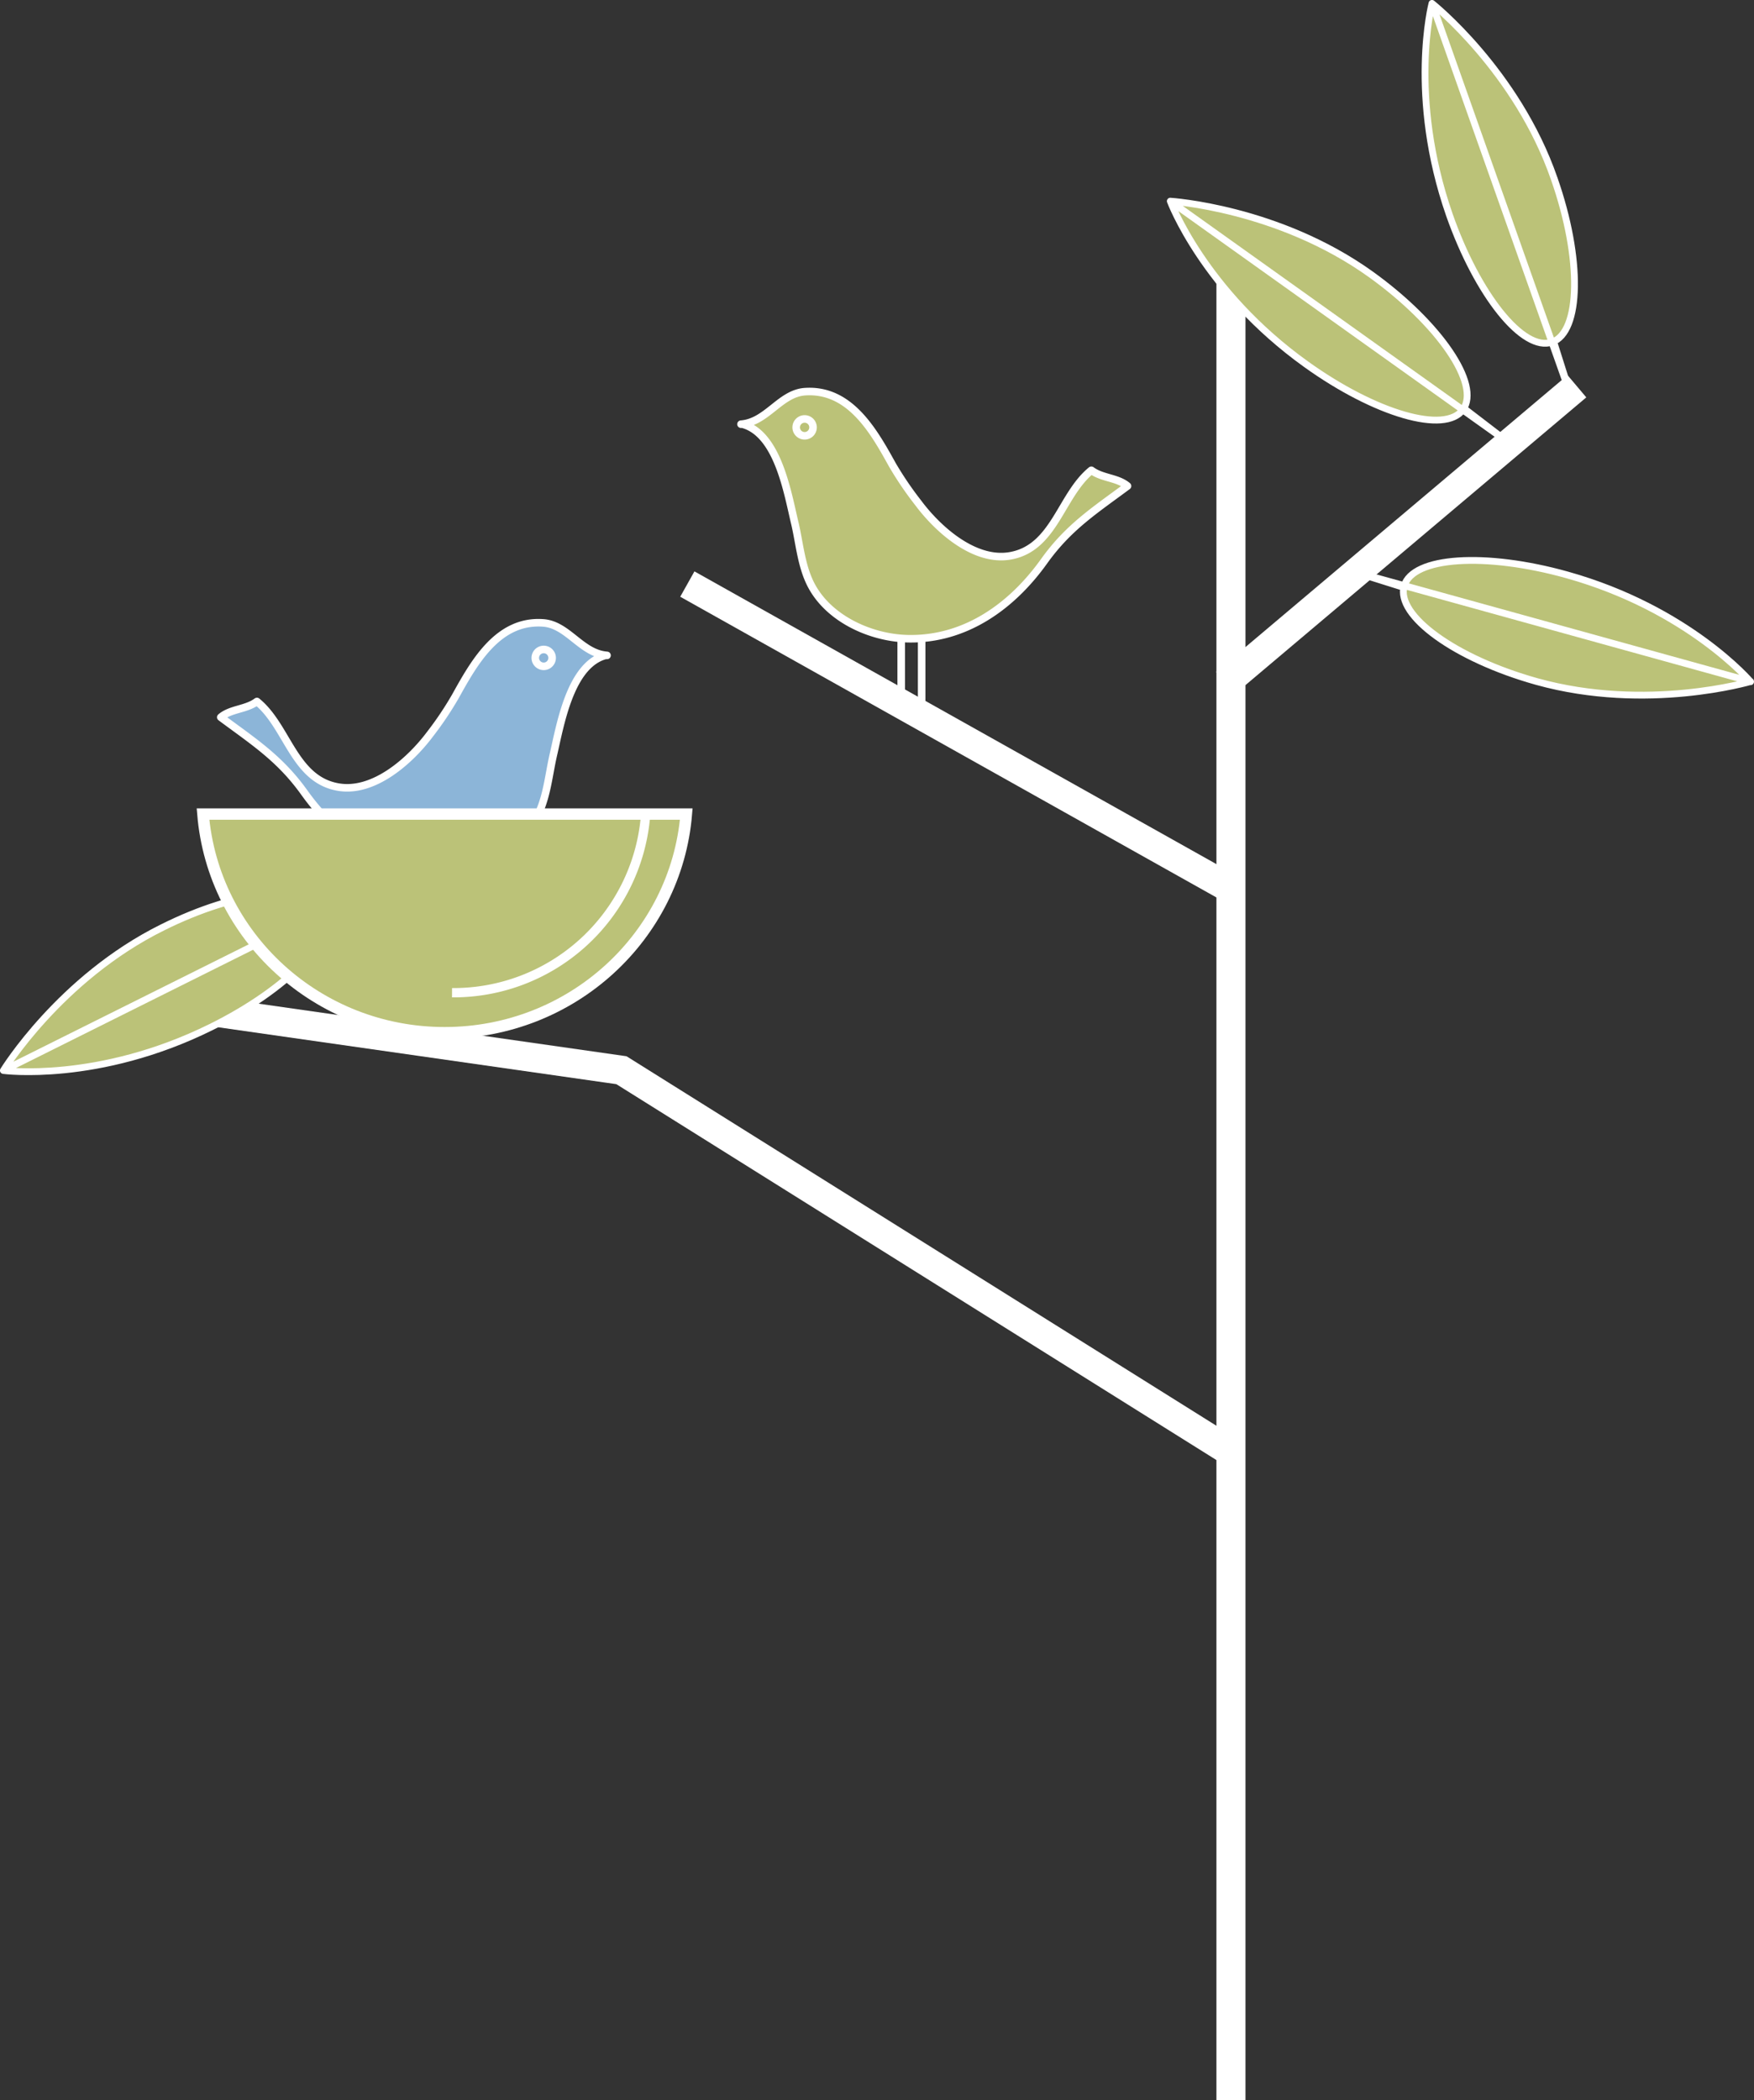 <svg xmlns="http://www.w3.org/2000/svg" xmlns:xlink="http://www.w3.org/1999/xlink" viewBox="0 0 301.81 361.25"><rect x="0" y="0" width="301.81" height="361.25" fill="#333333" stroke="none"/><defs><style>.cls-1,.cls-10,.cls-12,.cls-13,.cls-3,.cls-6,.cls-9{fill:none;}.cls-2{clip-path:url(#clip-path);}.cls-12,.cls-13,.cls-3,.cls-6,.cls-9{stroke:#fff;}.cls-3{stroke-width:5px;}.cls-4{clip-path:url(#clip-path-2);}.cls-5{fill:#bbc278;}.cls-10,.cls-6,.cls-9{stroke-linecap:round;stroke-linejoin:round;}.cls-6{stroke-width:1.17px;}.cls-7{clip-path:url(#clip-path-3);}.cls-8{fill:#8cb5d8;}.cls-9{stroke-width:1.3px;}.cls-10{stroke:#9b6b48;}.cls-11{clip-path:url(#clip-path-4);}.cls-12{stroke-width:2px;}.cls-13{stroke-width:1.6px;}.cls-14{clip-path:url(#clip-path-5);}</style><clipPath id="clip-path" transform="translate(0 0)"><rect class="cls-1" x="27.21" y="42.82" width="245.74" height="318.42"/></clipPath><clipPath id="clip-path-2" transform="translate(0 0)"><rect class="cls-1" width="301.81" height="184.92"/></clipPath><clipPath id="clip-path-3" transform="translate(0 0)"><rect class="cls-1" x="37.35" y="106.46" width="67.76" height="55.05"/></clipPath><clipPath id="clip-path-4" transform="translate(0 0)"><rect class="cls-1" x="33.84" y="139.04" width="85.34" height="39.66"/></clipPath><clipPath id="clip-path-5" transform="translate(0 0)"><rect class="cls-1" x="126.85" y="66.69" width="67.76" height="55.2"/></clipPath></defs><g id="Layer_2" data-name="Layer 2"><g id="Layer_1-2" data-name="Layer 1"><g class="cls-2"><line class="cls-3" x1="211.81" y1="42.82" x2="211.81" y2="361.25"/><polyline class="cls-3" points="27.56 172.74 106.93 184.08 211.81 249.75"/><line class="cls-3" x1="271.34" y1="66.44" x2="210.87" y2="117.47"/></g><line class="cls-3" x1="118.27" y1="100.46" x2="211.81" y2="152.9"/><g class="cls-4"><path class="cls-5" d="M301.22,117.22l-68.65-19,8.5,2.67m60.15,16.37s-10.64-12.51-31.55-18.37c-14.07-3.94-26.61-3.15-28.06,1.91s8.76,12.5,22.83,16.43c18.95,5.31,36.78,0,36.78,0" transform="translate(0 0)"/><path class="cls-6" d="M301.22,117.22l-68.65-19,8.5,2.67m60.15,16.37s-10.64-12.51-31.55-18.37c-14.07-3.94-26.61-3.15-28.06,1.91s8.76,12.5,22.83,16.43C283.39,122.5,301.22,117.22,301.22,117.22Z" transform="translate(0 0)"/><path class="cls-5" d="M246.4.58l23.78,67.16-2.69-8.5M246.4.58s-4.14,15.89,3,36.39c4.84,13.78,12.69,23.61,17.66,21.88s5.21-14.33.37-28.12C261,12.16,246.4.58,246.4.58" transform="translate(0 0)"/><path class="cls-6" d="M246.4.58l23.78,67.16-2.69-8.5M246.4.58s-4.14,15.89,3,36.39c4.84,13.78,12.69,23.61,17.66,21.88s5.21-14.33.37-28.12C261,12.16,246.4.58,246.4.58Z" transform="translate(0 0)"/><path class="cls-5" d="M201.37,34.6l58,41.37-7.07-5.42M201.37,34.6S207.09,50,224.74,62.65c11.87,8.52,23.93,12.07,27,7.8s-4-14.73-15.83-23.24c-16-11.47-34.56-12.61-34.56-12.61" transform="translate(0 0)"/><path class="cls-6" d="M201.37,34.6l58,41.37-7.07-5.42M201.37,34.6S207.09,50,224.74,62.65c11.87,8.52,23.93,12.07,27,7.8s-4-14.73-15.83-23.24C219.93,35.74,201.37,34.6,201.37,34.6Z" transform="translate(0 0)"/><path class="cls-5" d="M.58,184.13l63.77-31.79L56.24,156M.58,184.13s16.28,2.17,35.74-7.47c13.1-6.48,21.89-15.46,19.57-20.19S41,153,27.94,159.53C10.3,168.27.58,184.13.58,184.13" transform="translate(0 0)"/><path class="cls-6" d="M.58,184.13l63.77-31.79L56.24,156M.58,184.13s16.28,2.17,35.74-7.47c13.1-6.48,21.89-15.46,19.57-20.19S41,153,27.94,159.53C10.3,168.27.58,184.13.58,184.13Z" transform="translate(0 0)"/></g><g class="cls-7"><path class="cls-8" d="M103.86,112.83a1.49,1.49,0,0,1,.59-.1c-4.45-.34-6.72-5.29-11-5.59-7.78-.55-11.89,6.88-15.07,12.6A57.23,57.23,0,0,1,74,126.27c-3.38,4.52-9.64,10.16-15.79,9.11-7.65-1.31-8.71-10.42-14-14.72-1.86,1.39-4.51,1.25-6.22,2.71,5.66,4.2,10.16,7.07,14.35,12.92,5.53,7.75,13.56,13.56,23.46,13.34,6.65-.14,14.24-3.73,17-10,1.34-3,1.66-6.45,2.38-9.65,1.14-5.05,2.76-15.2,8.63-17.13" transform="translate(0 0)"/><path class="cls-9" d="M103.86,112.83a1.49,1.49,0,0,1,.59-.1c-4.45-.34-6.72-5.29-11-5.59-7.78-.55-11.89,6.88-15.07,12.6A57.23,57.23,0,0,1,74,126.27c-3.38,4.52-9.64,10.16-15.79,9.11-7.65-1.31-8.71-10.42-14-14.72-1.86,1.39-4.51,1.25-6.22,2.71,5.66,4.2,10.16,7.07,14.35,12.92,5.53,7.75,13.56,13.56,23.46,13.34,6.65-.14,14.24-3.73,17-10,1.34-3,1.66-6.45,2.38-9.65C96.37,124.91,98,114.76,103.86,112.83Z" transform="translate(0 0)"/><path class="cls-8" d="M95,113.28a1.45,1.45,0,0,1-2.89,0,1.45,1.45,0,1,1,2.89,0" transform="translate(0 0)"/><path class="cls-9" d="M95,113.28a1.45,1.45,0,0,1-2.89,0,1.45,1.45,0,1,1,2.89,0Z" transform="translate(0 0)"/><line class="cls-10" x1="76.89" y1="149.9" x2="76.89" y2="160.44"/><line class="cls-10" x1="73.37" y1="149.9" x2="73.37" y2="161.01"/></g><g class="cls-11"><path class="cls-5" d="M34.93,140c1.74,21.08,19.69,37.65,41.58,37.65s39.84-16.57,41.58-37.65Z" transform="translate(0 0)"/><path class="cls-12" d="M34.93,140c1.74,21.08,19.69,37.65,41.58,37.65s39.84-16.57,41.58-37.65Z" transform="translate(0 0)"/><path class="cls-13" d="M77.78,170.75a33.16,33.16,0,0,0,33.27-30.13" transform="translate(0 0)"/></g><g class="cls-14"><path class="cls-5" d="M128.09,73.06a1.49,1.49,0,0,0-.59-.1c4.46-.34,6.72-5.29,11-5.59,7.78-.54,11.89,6.88,15.06,12.6A58.65,58.65,0,0,0,158,86.5c3.37,4.52,9.63,10.16,15.79,9.11,7.65-1.31,8.71-10.42,14-14.72,1.86,1.39,4.5,1.25,6.22,2.71-5.66,4.2-10.16,7.07-14.35,12.93-5.53,7.74-13.57,13.55-23.46,13.33-6.66-.14-14.24-3.73-17-10-1.34-3-1.66-6.45-2.38-9.64C135.58,85.14,134,75,128.09,73.06" transform="translate(0 0)"/><path class="cls-9" d="M128.09,73.06a1.49,1.49,0,0,0-.59-.1c4.46-.34,6.72-5.29,11-5.59,7.78-.54,11.89,6.88,15.06,12.6A58.65,58.65,0,0,0,158,86.5c3.37,4.52,9.63,10.16,15.79,9.11,7.65-1.31,8.71-10.42,14-14.72,1.86,1.39,4.5,1.25,6.22,2.71-5.66,4.2-10.16,7.07-14.35,12.93-5.53,7.74-13.57,13.55-23.46,13.33-6.66-.14-14.24-3.73-17-10-1.34-3-1.66-6.45-2.38-9.64C135.58,85.14,134,75,128.09,73.06Z" transform="translate(0 0)"/><path class="cls-5" d="M137,73.51a1.45,1.45,0,1,0,1.45-1.45A1.45,1.45,0,0,0,137,73.51" transform="translate(0 0)"/><path class="cls-9" d="M137,73.51a1.45,1.45,0,1,0,1.45-1.45A1.45,1.45,0,0,0,137,73.51Z" transform="translate(0 0)"/><line class="cls-9" x1="155.07" y1="110.13" x2="155.07" y2="120.67"/><line class="cls-9" x1="158.59" y1="110.13" x2="158.59" y2="121.24"/></g></g></g></svg>